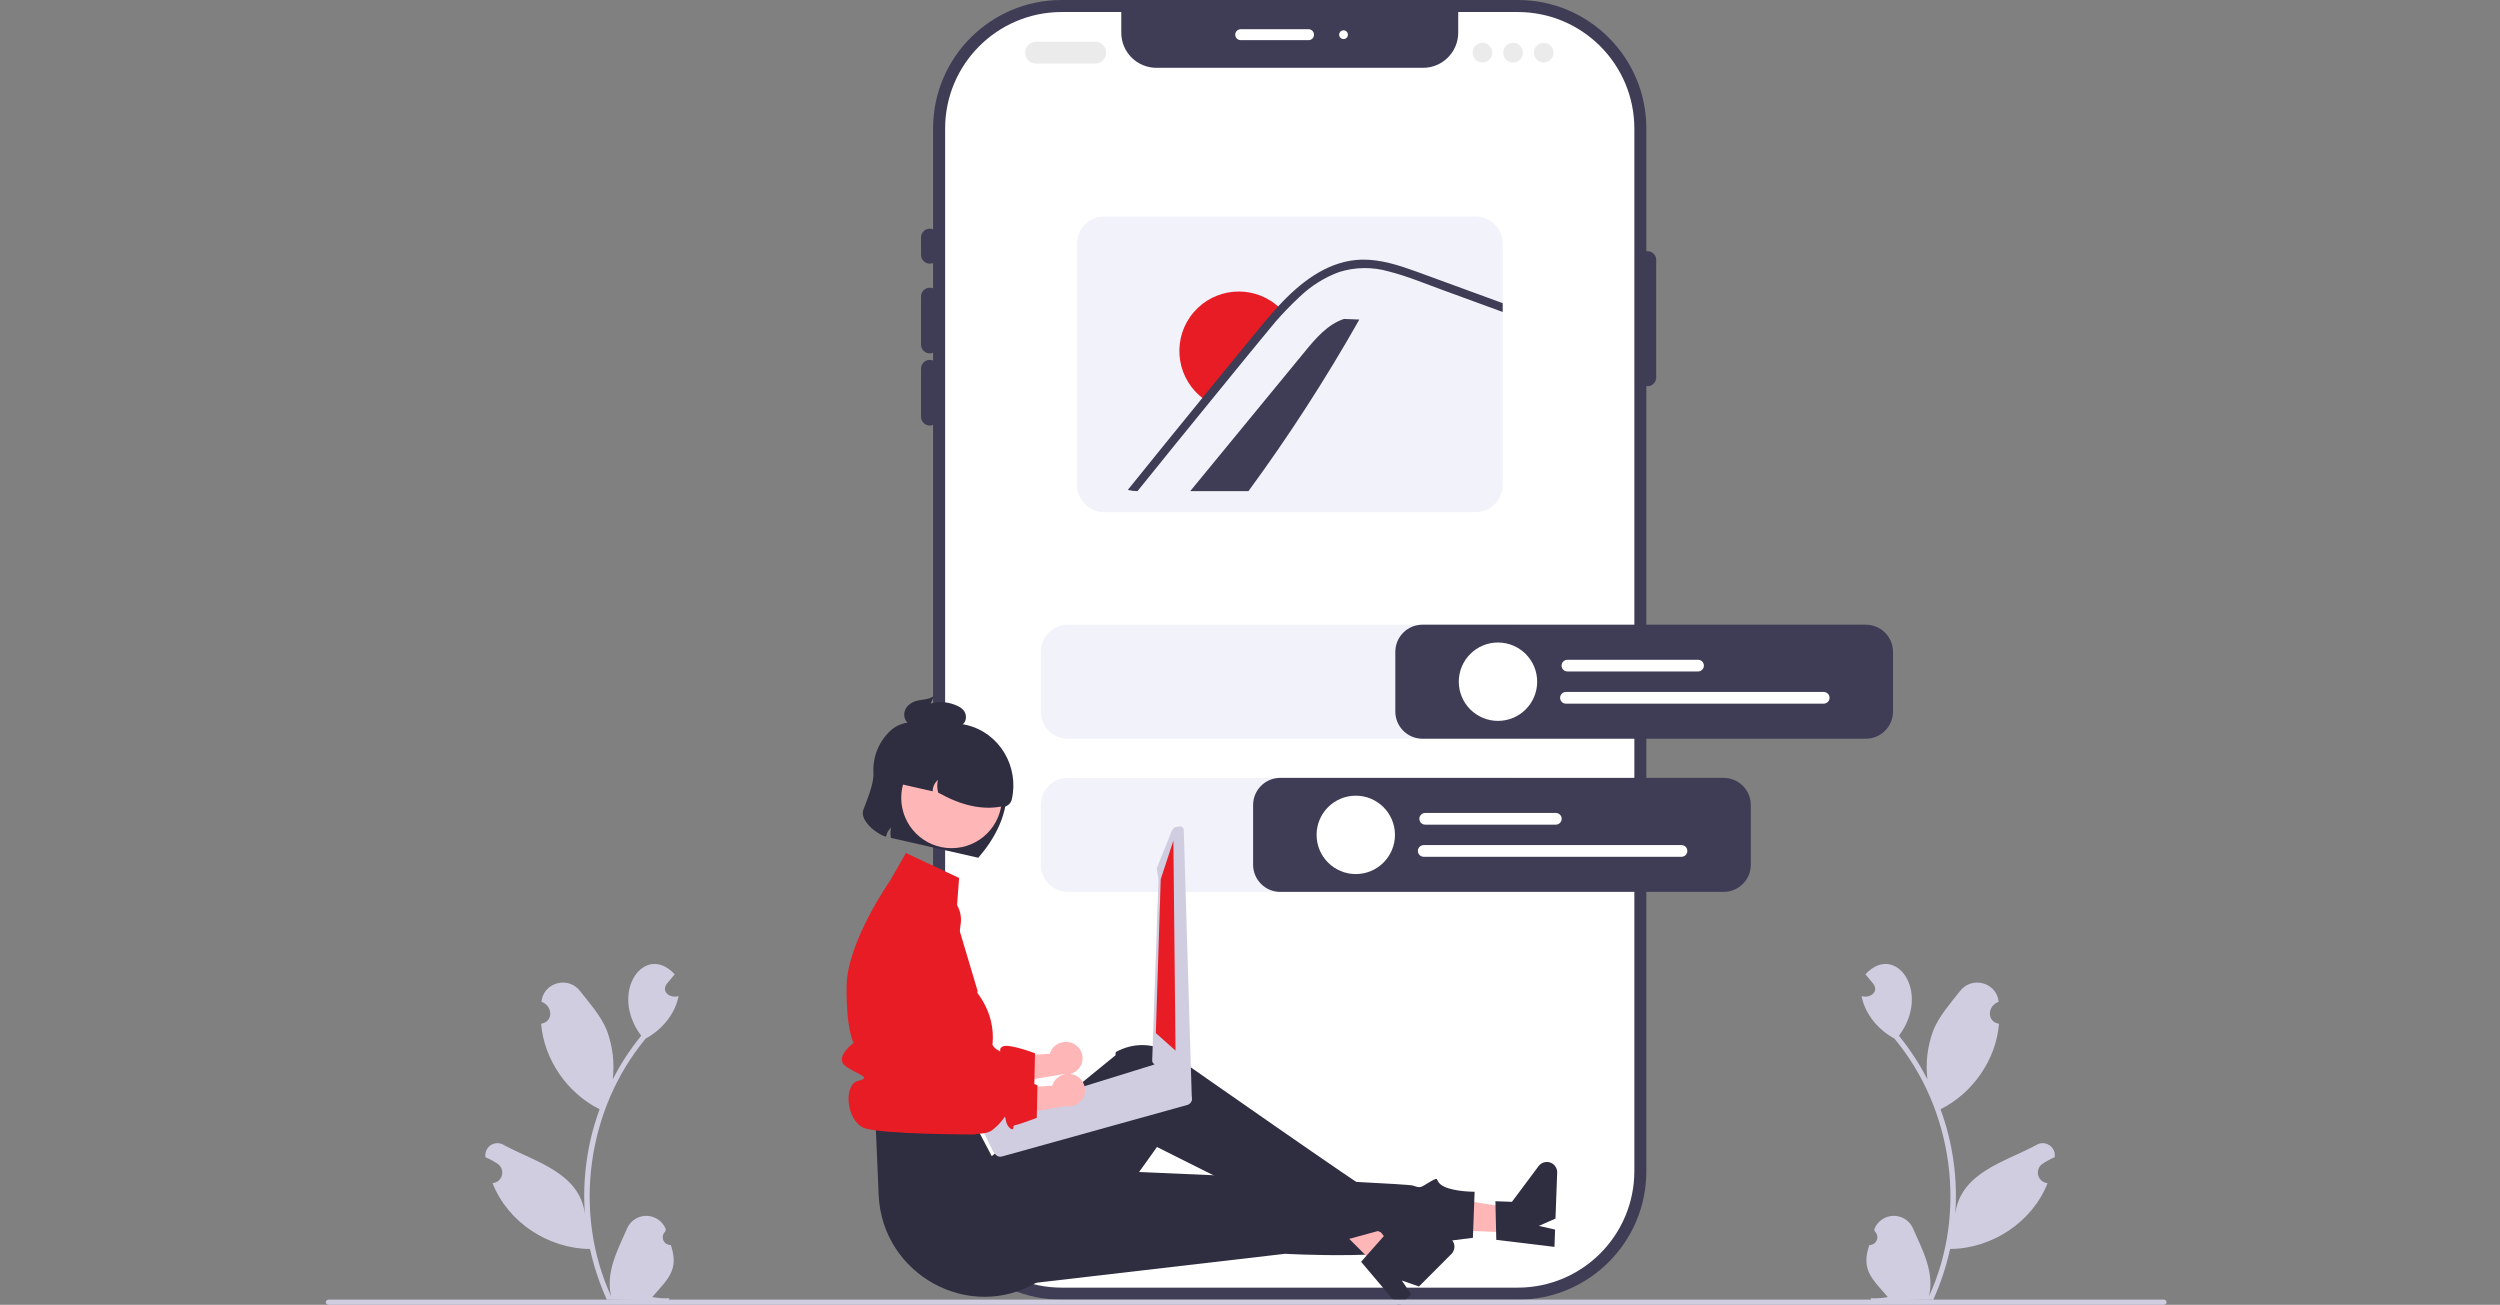 <svg xmlns="http://www.w3.org/2000/svg" width="251" height="131" viewBox="0 0 251 131" fill="none"><rect x="0" y="0" width="251" height="131" fill="#808080" stroke="none"/><g clip-path="url(#clip0_6298_89083)"><path d="M152.393 0H106.581C99.456 0 93.68 5.776 93.68 12.902V117.587C93.68 124.712 99.456 130.488 106.581 130.488H152.393C159.518 130.488 165.294 124.712 165.294 117.587V12.902C165.294 5.776 159.518 0 152.393 0Z" fill="#3F3D56"></path><path d="M164.089 12.9V117.585C164.082 124.039 158.85 129.272 152.395 129.279H106.584C100.13 129.272 94.897 124.039 94.891 117.585V12.9C94.897 6.446 100.13 1.214 106.584 1.207H112.575V3.276C112.575 5.227 114.156 6.809 116.107 6.809H142.872C144.823 6.809 146.405 5.227 146.405 3.276V1.207H152.395C158.85 1.214 164.082 6.446 164.089 12.9Z" fill="white"></path><path d="M93.349 26.472C92.864 26.472 92.471 26.079 92.471 25.593V23.836C92.471 23.35 92.864 22.957 93.349 22.957C93.835 22.957 94.228 23.35 94.228 23.836V25.593C94.228 26.079 93.835 26.472 93.349 26.472Z" fill="#3F3D56"></path><path d="M93.349 35.481C92.864 35.481 92.471 35.088 92.471 34.603V29.765C92.471 29.28 92.864 28.887 93.349 28.887C93.835 28.887 94.228 29.28 94.228 29.765V34.603C94.228 35.088 93.835 35.481 93.349 35.481Z" fill="#3F3D56"></path><path d="M93.349 42.727C92.864 42.727 92.471 42.334 92.471 41.849V37.011C92.471 36.526 92.864 36.133 93.349 36.133C93.835 36.133 94.228 36.526 94.228 37.011V41.849C94.228 42.334 93.835 42.727 93.349 42.727Z" fill="#3F3D56"></path><path d="M165.404 38.776C164.919 38.776 164.525 38.382 164.525 37.897V26.094C164.525 25.608 164.919 25.215 165.404 25.215C165.89 25.215 166.283 25.608 166.283 26.094V37.897C166.283 38.382 165.89 38.776 165.404 38.776Z" fill="#3F3D56"></path><path d="M131.377 4.032H124.567C124.264 4.032 124.018 3.786 124.018 3.483C124.018 3.18 124.264 2.934 124.567 2.934H131.377C131.68 2.934 131.926 3.18 131.926 3.483C131.926 3.786 131.68 4.032 131.377 4.032Z" fill="white"></path><path d="M134.891 3.922C135.133 3.922 135.33 3.725 135.33 3.482C135.33 3.24 135.133 3.043 134.891 3.043C134.648 3.043 134.451 3.24 134.451 3.482C134.451 3.725 134.648 3.922 134.891 3.922Z" fill="white"></path><path d="M187.678 125C188.111 125.015 188.473 124.679 188.489 124.246C188.497 124.016 188.403 123.794 188.232 123.638C188.212 123.559 188.196 123.504 188.177 123.425C188.592 122.339 189.809 121.797 190.892 122.212C191.424 122.416 191.852 122.827 192.074 123.35C193.023 125.514 194.244 127.75 193.671 130.147C197.535 121.749 196.096 111.362 190.198 104.269C188.579 103.397 187.256 101.833 186.9 100.005C187.7 100.268 188.689 99.609 188.08 98.775C187.816 98.456 187.551 98.14 187.289 97.821C190.288 94.566 193.945 99.603 190.652 103.988C191.755 105.345 192.715 106.813 193.513 108.37C193.315 106.712 193.515 105.029 194.097 103.463C194.686 102.002 195.804 100.765 196.788 99.5C197.983 97.955 200.481 98.638 200.663 100.583C199.549 100.96 199.42 102.575 200.701 102.784C200.4 106.404 198.069 109.752 194.829 111.369C196.063 114.73 196.566 118.317 196.305 121.889C196.839 117.713 201.307 116.659 204.42 114.971C204.982 114.602 205.738 114.761 206.107 115.323C206.274 115.578 206.34 115.888 206.289 116.188C205.859 116.369 205.448 116.59 205.061 116.852C204.576 117.184 204.453 117.847 204.786 118.333C204.967 118.596 205.257 118.763 205.575 118.792C204.035 122.711 199.982 125.371 195.793 125.395C195.406 127.148 194.84 128.857 194.101 130.492L187.885 130.551C187.863 130.483 187.841 130.41 187.821 130.342C188.396 130.373 188.974 130.333 189.541 130.224C188.001 128.435 186.815 127.528 187.678 125.002V125Z" fill="#D0CDE1"></path><path d="M67.35 125C66.918 125.015 66.555 124.679 66.54 124.246C66.531 124.016 66.625 123.794 66.797 123.638C66.817 123.559 66.832 123.504 66.852 123.425C66.436 122.339 65.219 121.797 64.136 122.212C63.605 122.416 63.176 122.827 62.955 123.35C62.006 125.514 60.784 127.75 61.358 130.147C57.493 121.749 58.932 111.362 64.831 104.269C66.45 103.397 67.772 101.833 68.128 100.005C67.328 100.268 66.34 99.609 66.948 98.775C67.212 98.456 67.478 98.14 67.739 97.821C64.74 94.566 61.083 99.603 64.376 103.988C63.273 105.345 62.313 106.813 61.516 108.37C61.713 106.712 61.514 105.029 60.931 103.463C60.343 102.002 59.224 100.765 58.24 99.5C57.045 97.955 54.547 98.638 54.365 100.583C55.479 100.96 55.609 102.575 54.328 102.784C54.629 106.404 56.96 109.752 60.2 111.369C58.965 114.73 58.462 118.317 58.724 121.889C58.19 117.713 53.721 116.659 50.609 114.971C50.046 114.602 49.291 114.761 48.922 115.323C48.755 115.578 48.689 115.888 48.739 116.188C49.17 116.369 49.581 116.59 49.967 116.852C50.453 117.184 50.576 117.847 50.242 118.333C50.062 118.596 49.772 118.763 49.453 118.792C50.993 122.711 55.046 125.371 59.235 125.395C59.622 127.148 60.189 128.857 60.927 130.492L67.144 130.551C67.166 130.483 67.188 130.41 67.207 130.342C66.632 130.373 66.054 130.333 65.487 130.224C67.027 128.435 68.214 127.528 67.35 125.002V125Z" fill="#D0CDE1"></path><path d="M109.955 6.384H104.024C103.418 6.384 102.926 5.892 102.926 5.286C102.926 4.68 103.418 4.188 104.024 4.188H109.955C110.562 4.188 111.054 4.68 111.054 5.286C111.054 5.892 110.562 6.384 109.955 6.384Z" fill="#EBEBEB"></path><path d="M148.838 6.274C149.384 6.274 149.827 5.831 149.827 5.285C149.827 4.739 149.384 4.297 148.838 4.297C148.292 4.297 147.85 4.739 147.85 5.285C147.85 5.831 148.292 6.274 148.838 6.274Z" fill="#EBEBEB"></path><path d="M151.912 6.274C152.458 6.274 152.901 5.831 152.901 5.285C152.901 4.739 152.458 4.297 151.912 4.297C151.366 4.297 150.924 4.739 150.924 5.285C150.924 5.831 151.366 6.274 151.912 6.274Z" fill="#EBEBEB"></path><path d="M154.989 6.274C155.535 6.274 155.977 5.831 155.977 5.285C155.977 4.739 155.535 4.297 154.989 4.297C154.443 4.297 154 4.739 154 5.285C154 5.831 154.443 6.274 154.989 6.274Z" fill="#EBEBEB"></path><path d="M148.146 21.738H110.867C109.364 21.738 108.145 22.96 108.143 24.462V48.695C108.143 50.197 109.364 51.417 110.867 51.419H148.146C149.651 51.419 150.868 50.2 150.87 48.695V24.462C150.87 22.957 149.651 21.741 148.146 21.738Z" fill="#F1F2FA"></path><path d="M136.477 32.083C133.107 38.039 129.39 43.792 125.344 49.31H119.498C123.327 44.644 127.158 39.981 130.994 35.315C132.094 33.972 133.287 32.564 134.939 32.02L136.479 32.083H136.477Z" fill="#3F3D56"></path><path d="M128.706 31.13C128.096 31.765 127.511 32.426 126.962 33.113C125.752 34.572 124.557 36.044 123.359 37.509C122.612 38.421 121.868 39.335 121.13 40.246C120.895 40.097 120.673 39.928 120.464 39.743C117.975 37.584 117.709 33.814 119.869 31.325C121.962 28.913 125.587 28.577 128.087 30.565C128.306 30.736 128.513 30.925 128.704 31.128L128.706 31.13Z" fill="#E81C24"></path><path d="M150.87 30.437V31.322L150.475 31.177L144.91 29.143C143.098 28.482 141.29 27.726 139.418 27.249C137.79 26.784 136.062 26.805 134.445 27.313C133.004 27.847 131.686 28.664 130.57 29.718C130.075 30.175 129.596 30.643 129.133 31.129C128.981 31.289 128.83 31.45 128.68 31.61C128.232 32.097 127.799 32.596 127.389 33.112C126.178 34.571 124.983 36.043 123.786 37.508C123.039 38.422 122.292 39.334 121.554 40.245C119.089 43.261 116.64 46.284 114.204 49.311C113.876 49.307 113.549 49.267 113.23 49.188C115.715 46.102 118.211 43.024 120.719 39.953C120.776 39.883 120.833 39.813 120.891 39.742C121.185 39.375 121.486 39.006 121.785 38.639C123.035 37.108 124.285 35.579 125.537 34.05C126.446 32.939 127.349 31.823 128.329 30.768C128.388 30.7 128.45 30.634 128.513 30.566C128.608 30.465 128.702 30.366 128.799 30.263C130.928 28.064 133.584 26.12 136.764 26.067C138.636 26.039 140.444 26.632 142.184 27.258C144.058 27.937 145.925 28.627 147.797 29.312L150.87 30.437Z" fill="#3F3D56"></path><path d="M151.748 74.166H107.228C105.725 74.166 104.506 72.947 104.504 71.442V65.443C104.504 63.94 105.723 62.721 107.228 62.719H151.748C153.25 62.719 154.469 63.938 154.472 65.443V71.442C154.472 72.945 153.252 74.164 151.748 74.166Z" fill="#F1F2FA"></path><path d="M151.748 89.545H107.228C105.725 89.545 104.506 88.326 104.504 86.821V80.822C104.504 79.319 105.723 78.1 107.228 78.098H151.748C153.25 78.098 154.469 79.317 154.472 80.822V86.821C154.472 88.324 153.252 89.543 151.748 89.545Z" fill="#F1F2FA"></path><path d="M107.736 104.766C106.902 104.375 105.909 104.722 105.496 105.546C105.456 105.627 105.425 105.711 105.399 105.799L99.474 106.152L98.596 109.221L106.66 107.859C107.414 108.017 108.18 107.646 108.525 106.956C108.918 106.15 108.584 105.179 107.778 104.786C107.765 104.779 107.752 104.773 107.739 104.766H107.736Z" fill="#FFB6B6"></path><path d="M94.659 89.626C93.156 89.011 91.443 89.731 90.828 91.232C90.773 91.364 90.729 91.5 90.696 91.638L89.068 98.215L89.374 109.722C89.374 109.722 97.875 111.354 99.303 110.304C100.731 109.254 100.597 108.474 100.731 109.256C100.865 110.038 101.478 110.364 101.487 110.054C101.495 109.744 101.564 109.797 101.919 109.702C102.275 109.608 103.844 109.03 103.844 109.03L103.914 105.748C103.914 105.748 101.32 104.764 100.689 105.058C100.059 105.353 100.823 105.838 100.059 105.353C99.294 104.867 99.211 103.327 99.081 104.713C98.952 106.1 98.569 106.357 97.996 105.742C97.423 105.126 94.771 105.52 94.771 105.52L96.458 92.728C96.632 91.405 95.894 90.129 94.659 89.624V89.626Z" fill="#E81C24"></path><path d="M151.916 123.749L152.003 121.326L142.7 119.828L142.568 123.404L151.916 123.749Z" fill="#FFB6B6"></path><path d="M150.227 124.482L150.139 120.603L151.797 120.664L154.475 117.077C154.818 116.618 155.468 116.524 155.925 116.866C156.197 117.071 156.353 117.396 156.34 117.736L156.171 122.345L154.501 123.079L156.131 123.45L156.068 125.188L150.229 124.482H150.227Z" fill="#2F2E41"></path><path d="M99.553 129.308L129.02 125.881C129.02 125.881 141.746 126.617 144.732 124.672L147.879 124.275L148.051 119.651C148.051 119.651 146.126 119.664 145.019 119.15C143.912 118.636 144.681 118.003 143.627 118.622C142.572 119.242 142.682 119.317 141.867 119.033C141.052 118.75 103.632 117.219 103.632 117.219L99.553 129.308Z" fill="#2F2E41"></path><path d="M138.384 127.303L140.098 125.587L134.296 118.16L131.768 120.693L138.384 127.303Z" fill="#FFB6B6"></path><path d="M136.65 126.685L139.225 123.781L140.4 124.954L144.803 124.146C145.365 124.043 145.905 124.416 146.009 124.978C146.07 125.315 145.962 125.657 145.723 125.899L142.463 129.161L140.741 128.564L141.683 129.943L140.455 131.173L136.653 126.685H136.65Z" fill="#2F2E41"></path><path d="M87.926 113.171L88.218 119.981C88.563 127.997 97.392 132.85 104.237 128.665C104.362 128.588 104.489 128.509 104.617 128.426C104.808 128.303 107.211 127.729 107.134 126.624C107.057 125.519 107.69 124.983 108.25 125.284C108.81 125.585 116.159 115.159 116.159 115.159C116.159 115.159 131.422 122.773 134.789 124.566L138.342 123.597C138.342 123.597 139.679 124.228 139.196 123.316C138.713 122.404 138.627 122.839 138.48 121.844C138.333 120.849 137.953 119.614 137.724 119.667C137.496 119.72 118.841 106.664 118.841 106.664C118.841 106.664 115.803 103.589 112.033 105.619C111.954 105.918 112.022 105.929 112.022 105.929L99.571 116.075L97.811 112.734L87.926 113.173V113.171Z" fill="#2F2E41"></path><path d="M96.295 88.147L90.957 85.644L89.358 88.426C89.358 88.426 85.065 94.552 85.002 98.97C84.938 103.388 85.7 104.704 85.7 104.704C85.7 104.704 83.848 106.088 84.775 106.933C85.703 107.779 87.75 108.144 86.177 108.511C84.604 108.878 85.002 112.59 86.759 113.249C88.516 113.908 97.954 113.902 97.954 113.902C97.78 113.315 97.941 112.682 98.369 112.247C99.101 111.514 99.76 112.041 99.101 110.899C98.442 109.756 97.343 110.415 98.222 108.878C99.101 107.34 99.101 106.881 99.101 106.881C99.101 106.881 100.891 103.471 98.193 99.774C98.028 99.548 98.167 99.539 98.167 99.539L95.988 92.237L96.293 88.144L96.295 88.147Z" fill="#E81C24"></path><path d="M87.693 77.625C87.739 78.752 87.027 80.351 86.678 81.314C86.304 82.344 87.926 83.71 88.963 84.011C89.017 83.655 89.195 83.328 89.466 83.089C89.391 83.429 89.384 83.781 89.446 84.123L98.222 86.12C99.801 84.292 101.387 81.663 101.042 78.493C101.212 77.263 100.627 76.05 99.558 75.418L95.12 72.797C93.233 72.366 90.856 72.107 89.494 73.276C88.26 74.374 87.596 75.975 87.693 77.623V77.625Z" fill="#2F2E41"></path><path d="M95.537 85.156C98.327 85.156 100.59 82.894 100.59 80.103C100.59 77.313 98.327 75.051 95.537 75.051C92.746 75.051 90.484 77.313 90.484 80.103C90.484 82.894 92.746 85.156 95.537 85.156Z" fill="#FFB6B6"></path><path d="M89.619 77.406L89.375 78.478L93.637 79.449C93.643 79.012 93.834 78.597 94.162 78.305C94.07 78.724 94.081 79.161 94.192 79.577C96.49 80.866 98.564 81.323 100.42 80.993C100.945 81.112 101.466 80.785 101.585 80.26C102.332 76.976 100.374 73.621 97.105 72.806C93.81 71.982 90.471 73.986 89.647 77.281C89.636 77.323 89.628 77.367 89.617 77.408L89.619 77.406Z" fill="#2F2E41"></path><path d="M92.109 70.34C92.671 70.216 93.267 70.247 93.774 69.867L93.44 70.632C94.365 70.379 95.349 70.478 96.206 70.909C96.461 71.023 96.678 71.207 96.832 71.438C97.001 71.721 97.03 72.066 96.913 72.376C96.804 72.639 96.586 72.846 96.316 72.943C96.079 73.013 95.831 73.039 95.584 73.019C94.548 72.995 93.511 72.971 92.472 72.947C92.076 72.971 91.681 72.894 91.325 72.723C90.936 72.484 90.727 72.035 90.793 71.585C90.892 70.889 91.547 70.463 92.109 70.34Z" fill="#2F2E41"></path><path d="M119.518 109.939C119.507 109.924 119.492 109.913 119.477 109.902C119.439 109.858 119.393 109.823 119.34 109.796L118.971 109.599L116.517 106.875C116.375 106.8 116.21 106.785 116.056 106.831H116.05L114.997 107.158L114.092 107.439L112.829 107.83L104.224 110.495L98.57 112.246C98.251 112.347 98.073 112.683 98.168 113.004C98.194 113.089 98.238 113.166 98.297 113.232L98.478 113.432L98.856 113.852L99.73 115.664L99.971 115.934C100.13 116.11 100.376 116.178 100.602 116.11L119.233 110.93C119.558 110.824 119.738 110.475 119.633 110.148C119.608 110.071 119.569 110.001 119.516 109.939H119.518Z" fill="#D0CDE1"></path><path d="M118.411 82.98L118.05 83.04C117.951 83.055 117.864 83.11 117.804 83.191L117.646 83.413L116.212 86.998C116.152 87.079 116.13 87.183 116.146 87.281L116.313 88.303L115.678 106.538C115.693 106.633 115.744 106.719 115.821 106.776L118.604 110.499L118.67 110.552L118.81 110.662C118.883 110.717 118.971 110.745 119.063 110.741L119.3 110.73C119.408 110.725 119.511 110.673 119.579 110.587C119.647 110.504 119.676 110.394 119.658 110.286L118.85 83.29C118.817 83.084 118.621 82.943 118.415 82.978L118.411 82.98Z" fill="#D0CDE1"></path><path d="M117.807 84.398L116.537 88.267L116.045 103.723L118.022 105.481L117.807 84.398Z" fill="#E81C24"></path><path d="M107.985 107.973C107.15 107.582 106.157 107.929 105.744 108.753C105.704 108.834 105.674 108.918 105.647 109.006L99.722 109.359L98.844 112.428L106.908 111.066C107.662 111.224 108.428 110.853 108.773 110.163C109.166 109.357 108.832 108.386 108.026 107.993C108.013 107.986 108 107.98 107.987 107.973H107.985Z" fill="#FFB6B6"></path><path d="M94.907 92.833C93.405 92.218 91.691 92.939 91.076 94.439C91.021 94.571 90.977 94.707 90.944 94.845L89.316 101.422L89.622 112.929C89.622 112.929 98.123 114.561 99.551 113.511C100.979 112.461 100.845 111.681 100.979 112.463C101.113 113.245 101.726 113.571 101.735 113.261C101.744 112.951 101.812 113.004 102.168 112.909C102.523 112.815 104.092 112.237 104.092 112.237L104.162 108.955C104.162 108.955 101.568 107.971 100.937 108.265C100.307 108.56 101.071 109.045 100.307 108.56C99.542 108.074 99.459 106.534 99.329 107.92C99.2 109.307 98.817 109.564 98.244 108.949C97.671 108.333 95.019 108.727 95.019 108.727L96.706 95.935C96.88 94.612 96.142 93.336 94.907 92.831V92.833Z" fill="#E81C24"></path><path d="M32.709 130.738C32.709 130.883 32.846 130.999 33.013 130.999H217.22C217.39 130.999 217.526 130.883 217.526 130.738C217.526 130.593 217.39 130.477 217.22 130.477H33.015C32.846 130.477 32.709 130.593 32.709 130.736V130.738Z" fill="#D0CDE1"></path><path d="M187.334 74.166H142.814C141.311 74.166 140.092 72.947 140.09 71.442V65.443C140.09 63.94 141.309 62.721 142.814 62.719H187.334C188.836 62.719 190.055 63.938 190.058 65.443V71.442C190.058 72.945 188.838 74.164 187.334 74.166Z" fill="#3F3D56"></path><path d="M170.485 67.415H157.368C157.043 67.415 156.781 67.152 156.781 66.829C156.781 66.506 157.045 66.242 157.368 66.242H170.485C170.81 66.242 171.071 66.506 171.071 66.829C171.071 67.152 170.808 67.415 170.485 67.415Z" fill="white"></path><path d="M183.101 70.646H157.221C156.896 70.646 156.635 70.382 156.635 70.059C156.635 69.736 156.898 69.473 157.221 69.473H183.101C183.427 69.473 183.688 69.736 183.688 70.059C183.688 70.382 183.424 70.646 183.101 70.646Z" fill="white"></path><path d="M150.397 72.377C152.57 72.377 154.332 70.615 154.332 68.442C154.332 66.269 152.57 64.508 150.397 64.508C148.224 64.508 146.463 66.269 146.463 68.442C146.463 70.615 148.224 72.377 150.397 72.377Z" fill="white"></path><path d="M173.056 89.545H128.536C127.034 89.545 125.815 88.326 125.812 86.821V80.822C125.812 79.319 127.032 78.1 128.536 78.098H173.056C174.559 78.098 175.778 79.317 175.78 80.822V86.821C175.78 88.324 174.561 89.543 173.056 89.545Z" fill="#3F3D56"></path><path d="M156.205 82.794H143.088C142.763 82.794 142.502 82.531 142.502 82.208C142.502 81.885 142.766 81.621 143.088 81.621H156.205C156.531 81.621 156.792 81.885 156.792 82.208C156.792 82.531 156.528 82.794 156.205 82.794Z" fill="white"></path><path d="M168.822 86.021H142.942C142.617 86.021 142.355 85.757 142.355 85.434C142.355 85.111 142.619 84.848 142.942 84.848H168.822C169.147 84.848 169.409 85.111 169.409 85.434C169.409 85.757 169.145 86.021 168.822 86.021Z" fill="white"></path><path d="M136.12 87.756C138.293 87.756 140.054 85.994 140.054 83.821C140.054 81.648 138.293 79.887 136.12 79.887C133.947 79.887 132.186 81.648 132.186 83.821C132.186 85.994 133.947 87.756 136.12 87.756Z" fill="white"></path></g><defs><clipPath id="clip0_6298_89083"><rect width="249.524" height="131" fill="white" transform="translate(0.738)"></rect></clipPath></defs></svg>